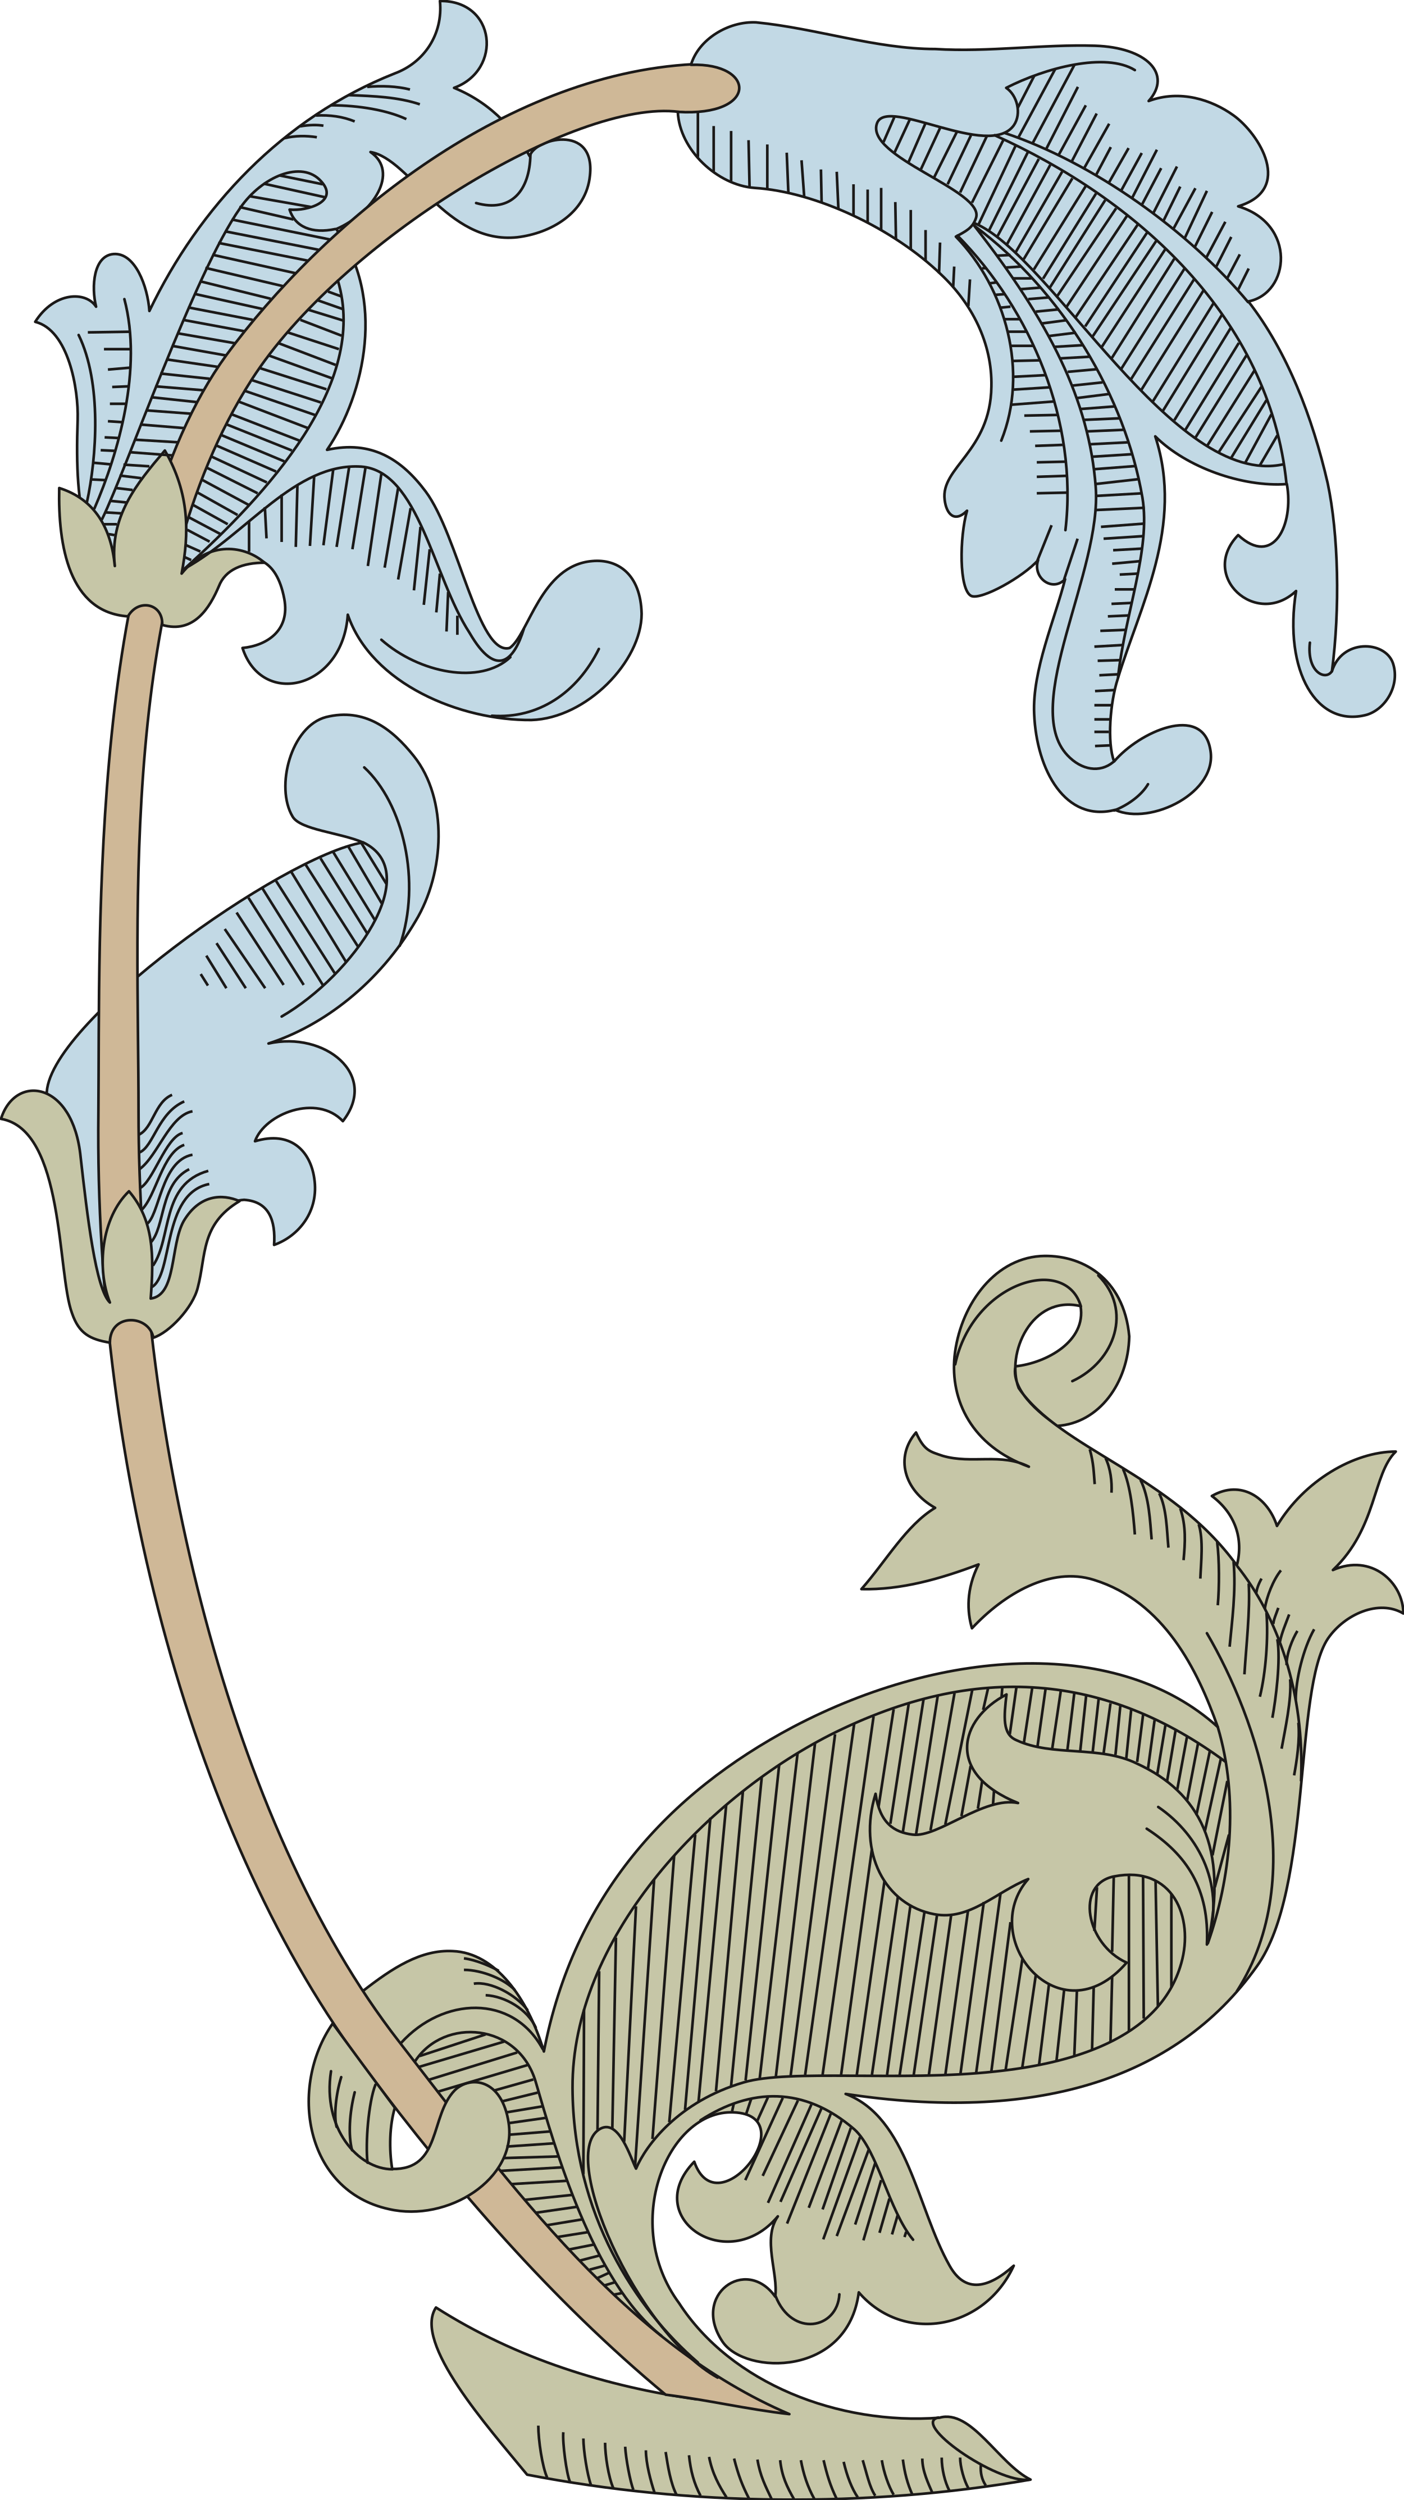 <svg xmlns="http://www.w3.org/2000/svg" xml:space="preserve" width="42.67mm" height="75.97mm" fill-rule="evenodd" stroke-linejoin="round" stroke-width="28.222" preserveAspectRatio="xMidYMid" version="1.2" viewBox="0 0 4267 7597"><defs class="ClipPathGroup"><clipPath id="a" clipPathUnits="userSpaceOnUse"><path d="M0 0h4267v7597H0z"/></clipPath></defs><g class="SlideGroup"><g class="Slide" clip-path="url(#a)"><g class="Page"><g class="com.sun.star.drawing.ClosedBezierShape"><path fill="none" d="M103-1h1853v2195H103z" class="BoundingBox"/><path fill="#C2D9E5" d="M444 1764c138 12 372-198 420 56 18 96-53 142-127 149 59 183 305 125 320-101 72 211 343 322 558 320 167-5 335-178 335-323-3-122-74-167-150-160-157 13-193 224-251 264-95 26-156-342-255-475-74-99-165-157-300-127 117-172 178-463 28-671 112-48 193-173 104-234 122 21 231 282 446 259 101-12 210-73 221-188 17-160-171-111-183-58-38-66-107-158-230-208 148-54 128-266-43-264 10 101-48 187-137 220-341 135-595 407-746 722-5-74-43-178-109-173-61 5-68 99-53 160-31-48-127-46-185 46 101 25 132 204 129 298-10 282 20 467 208 488Z"/><path fill="none" stroke="#1B1918" stroke-linecap="round" stroke-width="8" d="M444 1764c138 12 372-198 420 56 18 96-53 142-127 149 59 183 305 125 320-101 72 211 343 322 558 320 167-5 335-178 335-323-3-122-74-167-150-160-157 13-193 224-251 264-95 26-156-342-255-475-74-99-165-157-300-127 117-172 178-463 28-671 112-48 193-173 104-234 122 21 231 282 446 259 101-12 210-73 221-188 17-160-171-111-183-58-38-66-107-158-230-208 148-54 128-266-43-264 10 101-48 187-137 220-341 135-595 407-746 722-5-74-43-178-109-173-61 5-68 99-53 160-31-48-127-46-185 46 101 25 132 204 129 298-10 282 20 467 208 488Z"/></g><g class="com.sun.star.drawing.ClosedBezierShape"><path fill="none" d="M138 2168h1200v1827H138z" class="BoundingBox"/><path fill="#C2D9E5" d="M385 3989c97-3 216-36 221-145 5-87 44-193 136-198 76 5 96 63 91 137 74-26 138-102 122-203-12-82-71-145-180-112 30-84 188-145 267-61 111-142-56-274-226-236 167-54 337-184 447-372 89-147 99-371-5-501-66-83-150-148-267-119-107 28-155 213-102 302 23 41 145 49 214 79-244 41-968 555-961 768 2 61 30 668 243 661Z"/><path fill="none" stroke="#1B1918" stroke-linecap="round" stroke-width="8" d="M385 3989c97-3 216-36 221-145 5-87 44-193 136-198 76 5 96 63 91 137 74-26 138-102 122-203-12-82-71-145-180-112 30-84 188-145 267-61 111-142-56-274-226-236 167-54 337-184 447-372 89-147 99-371-5-501-66-83-150-148-267-119-107 28-155 213-102 302 23 41 145 49 214 79-244 41-968 555-961 768 2 61 30 668 243 661Z"/></g><g class="com.sun.star.drawing.ClosedBezierShape"><path fill="none" d="M1098 3813h3172v3789H1098z" class="BoundingBox"/><path fill="#C6C6A7" d="M1325 7012c-71 107 158 363 277 508 495 96 1034 101 1530 15-97-48-180-216-277-188-306 23-633-104-791-348-178-241-35-588 165-580 219 8-48 354-119 150-165 169 101 349 254 166-48 69 2 173-8 244-89-125-256-5-160 137 69 102 381 107 414-150 136 158 382 114 471-81-76 68-147 86-195 0-99-175-127-451-316-522 565 86 999-35 1250-388 168-234 112-841 216-996 51-74 155-120 229-76 0-94-97-184-214-132 135-128 120-291 191-360-127 0-279 89-361 226-28-86-109-142-198-91 71 53 97 130 76 211-200-277-536-353-663-539-40-104 39-284 188-249 18 107-104 173-198 183-15 82 97 158 127 181 127-8 216-130 219-272-16-180-148-251-270-244-147 10-246 158-261 305-13 132 51 272 226 335-84-43-173-7-262-33-38-13-56-15-81-71-64 74-38 175 58 229-88 53-149 162-224 247 120 3 240-31 356-75-38 75-35 144-20 194 97-104 239-189 371-147 213 66 315 274 376 447-297-269-823-246-1291 0-379 201-666 513-757 986-49-163-148-300-277-305-97-5-183 51-274 122 96 142 220 302 325 444 231 268 459 530 691 796-270-38-547-122-793-279Z"/><path fill="none" stroke="#1B1918" stroke-linecap="round" stroke-width="8" d="M1325 7012c-71 107 158 363 277 508 495 96 1034 101 1530 15-97-48-180-216-277-188-306 23-633-104-791-348-178-241-35-588 165-580 219 8-48 354-119 150-165 169 101 349 254 166-48 69 2 173-8 244-89-125-256-5-160 137 69 102 381 107 414-150 136 158 382 114 471-81-76 68-147 86-195 0-99-175-127-451-316-522 565 86 999-35 1250-388 168-234 112-841 216-996 51-74 155-120 229-76 0-94-97-184-214-132 135-128 120-291 191-360-127 0-279 89-361 226-28-86-109-142-198-91 71 53 97 130 76 211-200-277-536-353-663-539-40-104 39-284 188-249 18 107-104 173-198 183-15 82 97 158 127 181 127-8 216-130 219-272-16-180-148-251-270-244-147 10-246 158-261 305-13 132 51 272 226 335-84-43-173-7-262-33-38-13-56-15-81-71-64 74-38 175 58 229-88 53-149 162-224 247 120 3 240-31 356-75-38 75-35 144-20 194 97-104 239-189 371-147 213 66 315 274 376 447-297-269-823-246-1291 0-379 201-666 513-757 986-49-163-148-300-277-305-97-5-183 51-274 122 96 142 220 302 325 444 231 268 459 530 691 796-270-38-547-122-793-279Z"/></g><g class="com.sun.star.drawing.ClosedBezierShape"><path fill="none" d="M295 191h2110v7151H295z" class="BoundingBox"/><path fill="#CFB897" d="M2109 195c206-9 193 175-45 145-314-41-1030 393-1300 815-404 630-343 1621-343 2220 0 1002 277 2168 791 2828 348 450 694 922 1187 1133-132-15-246-43-376-59-346-287-646-635-910-988-522-688-826-1823-814-2906 5-572-27-1730 389-2304 288-391 834-854 1421-884Z"/><path fill="none" stroke="#1B1918" stroke-linecap="round" stroke-width="8" d="M2109 195c206-9 193 175-45 145-314-41-1030 393-1300 815-404 630-343 1621-343 2220 0 1002 277 2168 791 2828 348 450 694 922 1187 1133-132-15-246-43-376-59-346-287-646-635-910-988-522-688-826-1823-814-2906 5-572-27-1730 389-2304 288-391 834-854 1421-884Z"/></g><g class="com.sun.star.drawing.ClosedBezierShape"><path fill="none" d="M2056 64h2189v2415H2056z" class="BoundingBox"/><path fill="#C2D9E5" d="M2100 197c198-7 206 158-40 143 5 116 121 223 233 231 188 12 423 124 568 264 91 86 155 206 152 340-3 197-155 245-142 344 5 43 30 71 68 33-23 79-25 241 13 259 31 13 158-58 203-109-18 53 43 99 82 58-31 122-100 277-94 409 7 173 96 331 246 292 107 49 316-53 289-185-25-137-215-53-292 38-22-58-12-180 11-251 66-219 203-465 114-737 94 94 265 155 400 145 22 124-41 254-148 155-120 124 54 284 176 170-39 244 63 417 215 376 59-18 102-92 79-158-25-68-155-73-185 26 25-191 20-417-13-572-46-199-122-399-241-552 127-25 147-236-31-289 170-51 64-221-15-277-64-46-161-79-257-43 73-82-6-163-163-168-158-5-323 20-485 10-181 0-362-63-545-81-84-4-175 51-198 129Z"/><path fill="none" stroke="#1B1918" stroke-linecap="round" stroke-width="8" d="M2100 197c198-7 206 158-40 143 5 116 121 223 233 231 188 12 423 124 568 264 91 86 155 206 152 340-3 197-155 245-142 344 5 43 30 71 68 33-23 79-25 241 13 259 31 13 158-58 203-109-18 53 43 99 82 58-31 122-100 277-94 409 7 173 96 331 246 292 107 49 316-53 289-185-25-137-215-53-292 38-22-58-12-180 11-251 66-219 203-465 114-737 94 94 265 155 400 145 22 124-41 254-148 155-120 124 54 284 176 170-39 244 63 417 215 376 59-18 102-92 79-158-25-68-155-73-185 26 25-191 20-417-13-572-46-199-122-399-241-552 127-25 147-236-31-289 170-51 64-221-15-277-64-46-161-79-257-43 73-82-6-163-163-168-158-5-323 20-485 10-181 0-362-63-545-81-84-4-175 51-198 129Z"/></g><g class="com.sun.star.drawing.ClosedBezierShape"><path fill="none" d="M176 1365h634v545H176z" class="BoundingBox"/><path fill="#C6C6A7" d="M389 1873c31-55 107-40 104 26 97 28 145-54 172-117 20-52 73-72 139-72-58-51-168-71-252 33 23-122 25-242-51-374-86 101-169 201-152 351-11-114-60-203-169-237-4 176 30 378 209 390Z"/><path fill="none" stroke="#1B1918" stroke-linecap="round" stroke-width="8" d="M389 1873c31-55 107-40 104 26 97 28 145-54 172-117 20-52 73-72 139-72-58-51-168-71-252 33 23-122 25-242-51-374-86 101-169 201-152 351-11-114-60-203-169-237-4 176 30 378 209 390Z"/></g><g class="com.sun.star.drawing.ClosedBezierShape"><path fill="none" d="M-2 3309h735v776H-2z" class="BoundingBox"/><path fill="#C6C6A7" d="M334 4080c0-91 119-86 132-15 48-15 120-91 135-152 26-98 8-192 127-263-53-23-122-20-170 61-41 74-21 225-100 235 10-131 10-237-66-326-84 81-99 233-58 338-43-40-69-265-89-442-23-232-199-254-242-116 194 33 170 469 216 591 21 61 54 79 115 89Z"/><path fill="none" stroke="#1B1918" stroke-linecap="round" stroke-width="8" d="M334 4080c0-91 119-86 132-15 48-15 120-91 135-152 26-98 8-192 127-263-53-23-122-20-170 61-41 74-21 225-100 235 10-131 10-237-66-326-84 81-99 233-58 338-43-40-69-265-89-442-23-232-199-254-242-116 194 33 170 469 216 591 21 61 54 79 115 89Z"/></g><g class="com.sun.star.drawing.ClosedBezierShape"><path fill="none" d="M934 6145h619v581H934z" class="BoundingBox"/><path fill="#C6C6A7" d="M1011 6149c63 86 125 170 189 256-16 54-18 125-8 186 150 3 114-161 190-239 47-46 144-36 164 100 25 170-186 302-364 261-257-56-305-371-171-564Z"/><path fill="none" stroke="#1B1918" stroke-linecap="round" stroke-width="8" d="M1011 6149c63 86 125 170 189 256-16 54-18 125-8 186 150 3 114-161 190-239 47-46 144-36 164 100 25 170-186 302-364 261-257-56-305-371-171-564Z"/></g><g fill="none" class="com.sun.star.drawing.PolyLineShape"><path d="M2981 771h504v1501h-504z" class="BoundingBox"/><path stroke="#1B1918" stroke-width="8" d="m3196 1596-43 107m122-66-41 124m94 506 47-2m-49-41h44m-44-38h47m-47-43h52m-50-43 57-3m-44-45 57-3m-62-41 67-2m-77-41 87-5m-69-43 77-3m-54-41 67-3m-56-35 63-3m-53-41h58m-43-45 56-3m-79-30 87-8m-84-33 89-5m-118-30 123-8m-131-28 133-10m-151-41 151-7m-148-36 141-8m-144-28 133-15m-138-30 131-10m-136-28 126-8m-131-30 118-6m-128-33 115-5m-125-30 113-5m-123-28 105-8m-118-25 103-13m-116-25 94-10m-106-32 88-8m-109-33 89-5m-107-30 84-5m-101-28 81-10m-104-28 76-10m-94-26 71-7m-94-31 61-5m-87-25 64-5m-87-28h59m-77-33 46-3m-74-33 41-2m80 724 94-2m-94-48 91-3m-91-41 86-2m-91-48 83-3m-99-41 94-2m-111-46 101-2m-141-31 131-10m-123-36 110-7m-110-32 98-5m-103-43 85-2m-90-44h69m-79-43h59m-67-38h48m-61-35 31-3m-46-36 28-2m-46-33 23-3m-45-43h12"/></g><g fill="none" class="com.sun.star.drawing.PolyLineShape"><path d="M2116 336h837v599h-837z" class="BoundingBox"/><path stroke="#1B1918" stroke-width="8" d="M2121 340v137m48-94v139m53-124v152m53-124 3 142m54-129v134m59-109 5 122m40-99 8 109m51-81 2 99m46-92 5 112m46-74v95m43-79v102m41-107v130m43-87 2 113m45-89v119m45-58v94m44-56-3 94m46-21-3 61m51-22-5 81"/></g><g fill="none" class="com.sun.star.drawing.PolyLineShape"><path d="M2681 192h1206v1227H2681z" class="BoundingBox"/><path stroke="#1B1918" stroke-width="8" d="m3144 229-51 99m115-120-112 208m170-220-127 238m137-170-96 188m120-132-82 150m115-125-77 148m115-117-76 135m81-64-45 85m99-82-61 107m101-92-63 115m109-125-76 148m89-92-59 112m107-117-71 140m81-79-51 104m97-99-66 122m101-114-68 145m84-81-54 109m94-79-58 109m76-63-46 91m72-38-39 74m66-31-33 66m120 441-53 91m35-155-81 150m66-193-107 175m92-216-130 199m109-249-145 231m120-276-155 250m132-288-163 265m138-310-171 280m145-321-180 293m155-329-186 301m155-339-190 304m162-339-193 306m163-337-193 306m162-336-190 302m162-330-193 297m166-323-193 290m165-315-188 285m160-310-189 282m156-308-184 277m151-300-179 267m146-292-169 267m141-287-161 259m130-282-158 254m117-277-148 246m117-266-142 246m106-267-132 242m97-260-125 234m92-255-119 240m81-258-112 238m76-258-96 192m45-202-81 171m33-174-71 149m28-159-69 138m18-150-58 125m13-138-51 117m5-132-48 104m0-109-33 76"/></g><g fill="none" class="com.sun.star.drawing.PolyLineShape"><path d="M753 1415h642v519H753z" class="BoundingBox"/><path stroke="#1B1918" stroke-width="8" d="M1390 1871v58m-28-130-5 120m-20-176-11 118m-20-192-18 169m-10-237-20 193m-10-250-38 217m0-278-41 242m-10-285-41 280m-7-300-40 249m-10-249-38 242m-10-237-30 232m-28-212-13 214m-38-186-5 189m-43-159v144m-51-106 5 95m-53-53v94"/></g><g fill="none" class="com.sun.star.drawing.PolyLineShape"><path d="M263 1004h140v460H263z" class="BoundingBox"/><path stroke="#1B1918" stroke-width="8" d="m279 1457 42 2m-39-53 54 5m-30-43 43 2m-31-41 41 2m-31-51 45 3m-39-56h49m-42-51 49-2m-62-51 70-6m-82-56h82m-131-51 128-2"/></g><g fill="none" class="com.sun.star.drawing.PolyLineShape"><path d="M311 529h698v1102H311z" class="BoundingBox"/><path stroke="#1B1918" stroke-width="8" d="m849 533 132 27m-180-2 185 41m-229-3 188 33m-218 0 165 38m-188 0 300 61m-320-25 284 56m-305-21 272 54m-290-18 252 56m-273-16 238 56m-253-15 214 53m-232-15 207 46m-227-5 197 38m-212 0 189 35m-204 6 173 30m-191 8 163 29m-181 12 158 23m-176 20 150 16m-165 23 147 12m-160 21 140 15m-155 25 135 10m-153 33 135 11m-153 35 133 8m-148 30 132 10m-150 28 79 5m-91 28 66 8m-76 30 50 6m-68 33 51 5m-66 30 50 3m-55 33h40m-25 30 18 3"/></g><g fill="none" class="com.sun.star.drawing.PolyLineShape"><path d="M555 882h493v826H555z" class="BoundingBox"/><path stroke="#1B1918" stroke-width="8" d="m997 886 41 15m-71 12 74 26m-105 2 107 33m-130-2 125 48m-164-10 156 51m-183-18 173 66m-201-28 191 69m-219-31 201 64m-227-28 210 68m-230-35 212 73m-230-40 209 80m-232-42 206 80m-223-50 200 80m-217-48 194 81m-206-48 181 79m-197-46 169 79m-181-44 153 77m-169-41 141 76m-156-38 123 69m-136-31 106 59m-118-21 96 51m-101-13 68 36m-73 10 45 20m-50 16 22 10"/></g><g fill="none" class="com.sun.star.drawing.PolyLineShape"><path d="M606 2558h574v450H606z" class="BoundingBox"/><path stroke="#1B1918" stroke-width="8" d="m610 2960 22 35m-5-91 61 99m-30-137 89 137m-64-180 123 180m-87-230 143 220m-107-265 168 265m-127-296 185 296m-142-316 178 280m-132-308 166 273m-123-296 161 252m-115-270 143 230m-105-250 128 209m-81-224 101 172m-61-182 76 124"/></g><g fill="none" class="com.sun.star.drawing.OpenBezierShape"><path d="M417 3323h224v594H417z" class="BoundingBox"/><path stroke="#1B1918" stroke-width="8" d="M523 3327c-53 22-58 101-101 121m138-101c-80 35-93 137-136 155m161-125c-70 13-105 135-161 176m131-110c-52 13-90 150-131 168m136-132c-67 23-85 156-131 199m156-169c-97 18-100 189-141 212"/><path stroke="#1B1918" stroke-width="8" d="M575 3553c-90 45-72 176-118 224"/><path stroke="#1B1918" stroke-width="8" d="M633 3558c-145 40-110 204-168 288"/><path stroke="#1B1918" stroke-width="8" d="M636 3598c-146 29-108 278-176 314"/></g><g fill="none" class="com.sun.star.drawing.OpenBezierShape"><path d="M3308 4400h691v1018h-691z" class="BoundingBox"/><path stroke="#1B1918" stroke-width="8" d="M3760 4759c122 153 206 382 194 654m-642-1009c12 43 12 71 15 106m33-79c15 31 20 72 18 105m35-72c23 51 31 133 36 199m17-166c27 54 29 125 34 181m23-140c23 46 23 112 28 165m36-119c18 53 15 104 10 157m46-109c15 48 7 114 5 165m51-112c7 54 7 138 2 193m48-132c8 89-5 182-12 258"/><path stroke="#1B1918" stroke-width="8" d="M3795 4812c5 79-8 194-13 276m67-187c6 75-2 182-20 255m53-175c11 64-5 185-15 239m54-117c5 61-16 155-26 211m51-79c5 51-5 117-13 160m61-444c-33 58-56 152-56 215m5-210c-15 25-33 68-33 104m8-154c-10 27-23 57-28 83m-5-103c-5 15-15 37-15 49m23-163c-23 28-44 81-49 117m-10-92c-10 18-14 31-16 43"/></g><g fill="none" class="com.sun.star.drawing.PolyLineShape"><path d="M1269 6178h628v801h-628z" class="BoundingBox"/><path stroke="#1B1918" stroke-width="8" d="m1275 6248 201-66m-203 99 259-77m-232 117 272-84m-244 120 276-82m-100 77 117-33m-97 67 110-27m-95 60 108-18m-103 51 113-16m-110 51 125-10m-133 46 146-10m-156 45 166-5m-176 44 191-11m-156 51 169-10m-129 58 144-15m-109 54 125-18m-92 56 109-18m-78 54 94-15m-59 53 76-15m-40 48 58-15m-30 43 45-12m-22 38 35-16m-13 38 33-10m-5 38 26-5"/></g><g fill="none" class="com.sun.star.drawing.OpenBezierShape"><path d="M1406 5947h228v221h-228z" class="BoundingBox"/><path stroke="#1B1918" stroke-width="8" d="M1476 6063c59 3 128 43 153 100"/><path stroke="#1B1918" stroke-width="8" d="M1440 6028c51-8 128 33 164 81m-194-123c55 0 125 29 155 62m-155-97c38 5 83 25 106 38"/></g><g fill="none" class="com.sun.star.drawing.PolyLineShape"><path d="M2221 6369h538v444h-538z" class="BoundingBox"/><path stroke="#1B1918" stroke-width="8" d="m2379 6375-114 250m160-242-107 229m148-217-132 299m163-288-125 285m153-268-133 334m166-313-100 265m-124-336-33 73m-18-68-15 45m-38-30-5 23m361 50-86 248m114-220-112 311m138-272-97 262m117-222-61 187m79-135-54 183m79-127-30 104m55-53-17 58m43-8-5 16"/></g><g fill="none" class="com.sun.star.drawing.PolyLineShape"><path d="M1769 5124h1972v1488H1769z" class="BoundingBox"/><path stroke="#1B1918" stroke-width="8" d="m2716 5194-46 297m1065 84-43 160m38-323-45 226m25-292-48 218m15-243-41 195m5-218-33 172m0-195-30 162m-5-180-26 155m-501-282-2 25m498 87-25 150m-8-165-20 147m-15-163-18 143m-18-160-15 149m-18-160-15 150m-15-157-21 152m-15-165-18 160m-20-170-18 168m-18-176-21 173m-20-180-26 175m-20-183-25 178m-16-178-25 165m-23-167-20 142m-48 172-3 41m-33-71-13 84m-22-130-28 153m81-389-15 66m-33-61-82 409m28-399-73 417m22-409-66 422m23-412-63 404m18-391-56 366m-773 251-36 715m91-796-58 872m119-946-66 862m130-925-79 874m125-925-77 887m125-925-84 900m135-944-82 913m139-953-93 936m146-974-102 958m158-994-115 987m168-1017-119 1012m180-1040-135 1037m193-1068-149 1066m208-1089-155 1089m-725-199-2 501m48-617-5 482m56-584-11 579m789-849-94 689m132-590-84 588m125-542-79 542m117-515-71 515m114-497-76 499m114-489-71 487m114-487-68 487m119-499-69 499m117-525-71 522m641-547v283m-48-321 7 379m-45-397 2 435m-142-399-8 133m59-169-5 232m51-235v476m-51-165-5 196m-51-165-5 190m-46-180-8 198m-31-198-23 213m-23-231-30 244m-10-272-41 280m0-328-51 338m15-451-58 453m28-542-74 545"/></g><g fill="none" class="com.sun.star.drawing.OpenBezierShape"><path d="M1632 7342h1501v259H1632z" class="BoundingBox"/><path stroke="#1B1918" stroke-width="8" d="M2854 7346c-91 15 175 202 274 189"/><path stroke="#1B1918" stroke-width="8" d="M2981 7491c-2 23 3 44 15 62m-78-85c0 28 12 70 25 93m-81-93c0 36 10 75 23 100m-82-97c0 38 18 75 31 105m-90-102c5 40 14 74 29 107m-93-105c6 38 21 80 36 105m-94-105c13 43 20 80 38 108m-96-103c10 43 25 82 43 108m-104-113c10 43 20 77 40 118m-109-118c8 43 20 80 41 118m-104-118c5 48 20 80 43 120m-112-122c8 50 25 82 43 120m-114-123c13 51 25 82 46 123m-122-128c10 51 30 87 53 123m-114-128c5 48 15 85 35 123m-106-133c7 45 15 95 33 130m-93-135c0 40 15 95 26 128m-89-139c2 36 15 106 25 131m-86-143c0 38 10 104 25 138m-91-151c0 36 12 112 23 141m-84-160c-3 32 10 128 20 150m-96-170c0 44 12 125 27 158"/></g><g fill="none" class="com.sun.star.drawing.OpenBezierShape"><path d="M860 258h421v167H860z" class="BoundingBox"/><path stroke="#1B1918" stroke-width="8" d="M864 420c33-8 66-8 99-3m-51-33c28-5 53-5 71-2m-23-31c43-2 81 3 118 18m-72-49c85 0 171 15 229 42m-176-73c80 3 151 6 217 28m-160-53c43-4 91-2 130 8"/></g><g fill="none" class="com.sun.star.drawing.OpenBezierShape"><path d="M1735 5122h1996v2063H1735z" class="BoundingBox"/><path stroke="#1B1918" stroke-linecap="round" stroke-width="8" d="M2121 7179c-188-162-379-449-381-834-2-447 393-874 783-1073 447-225 842-184 1202 82"/></g><g fill="none" class="com.sun.star.drawing.OpenBezierShape"><path d="M2659 185h1394v2157H2659z" class="BoundingBox"/><path stroke="#1B1918" stroke-linecap="round" stroke-width="8" d="M3053 404c272 91 561 299 740 514"/><path stroke="#1B1918" stroke-linecap="round" stroke-width="8" d="M3023 411c429 193 836 552 887 1060"/><path stroke="#1B1918" stroke-linecap="round" stroke-width="8" d="M2961 678c234 95 605 806 939 733"/><path stroke="#1B1918" stroke-linecap="round" stroke-width="8" d="M3449 213c-89-55-272-7-391 54 33 22 48 78 23 114-75 104-382-87-415-8-42 104 330 206 300 290-10 30-31 40-61 56 153 158 222 412 138 620"/><path stroke="#1B1918" stroke-linecap="round" stroke-width="8" d="M2910 716c224 227 367 565 328 895"/><path stroke="#1B1918" stroke-linecap="round" stroke-width="8" d="M3383 2316c-40 33-96 25-139-21-143-152 106-559 86-816-20-262-140-500-369-793 270 201 458 519 511 826 26 158-53 352-74 545m583-104c-10 88 46 116 66 88"/></g><g fill="none" class="com.sun.star.drawing.OpenBezierShape"><path d="M3381 2379h113v89h-113z" class="BoundingBox"/><path stroke="#1B1918" stroke-linecap="round" stroke-width="8" d="M3489 2383c-18 31-57 62-103 80"/></g><g fill="none" class="com.sun.star.drawing.OpenBezierShape"><path d="M235 465h1590v1716H235z" class="BoundingBox"/><path stroke="#1B1918" stroke-linecap="round" stroke-width="8" d="M239 1018c71 145 55 372 25 509m23 18c73-168 147-425 91-636m641-213c-71 15-122-6-139-59 55 5 152-25 96-86-58-66-180-15-246 81-141 201-344 791-420 946M1612 470c-2 109-58 177-165 147m-420 236c94 315-216 649-466 875 189-104 336-323 537-310 175 13 218 335 329 505 84 145 137 79 165-12"/><path stroke="#1B1918" stroke-linecap="round" stroke-width="8" d="M1551 1997c-91 86-278 48-392-53m336 231c140 10 259-69 325-203"/></g><g fill="none" class="com.sun.star.drawing.OpenBezierShape"><path d="M1103 2328h146v551h-146z" class="BoundingBox"/><path stroke="#1B1918" stroke-linecap="round" stroke-width="8" d="M1107 2332c118 109 175 346 108 542"/></g><g fill="none" class="com.sun.star.drawing.OpenBezierShape"><path d="M852 2556h329v538H852z" class="BoundingBox"/><path stroke="#1B1918" stroke-linecap="round" stroke-width="8" d="M1104 2560c189 91-32 404-248 529"/></g><g fill="none" class="com.sun.star.drawing.OpenBezierShape"><path d="M2899 3885h392v266h-392z" class="BoundingBox"/><path stroke="#1B1918" stroke-linecap="round" stroke-width="8" d="M3285 3970c-45-159-329-74-382 176"/></g><g fill="none" class="com.sun.star.drawing.OpenBezierShape"><path d="M3255 3872h144v330h-144z" class="BoundingBox"/><path stroke="#1B1918" stroke-linecap="round" stroke-width="8" d="M3338 3876c104 104 52 260-79 321"/></g><g fill="none" class="com.sun.star.drawing.OpenBezierShape"><path d="M3664 4959h211v1097h-211z" class="BoundingBox"/><path stroke="#1B1918" stroke-linecap="round" stroke-width="8" d="M3668 4963c153 261 316 737 91 1088"/></g><g fill="none" class="com.sun.star.drawing.OpenBezierShape"><path d="M1783 5144h1961v2086H1783z" class="BoundingBox"/><path stroke="#1B1918" stroke-linecap="round" stroke-width="8" d="M3701 5248c66 221 38 464-30 657 63-292-26-459-216-546-114-56-257-20-366-71-43-18-38-71-30-139-145 76-186 241 35 330-104-21-244 106-320 96-57-7-100-35-113-124-55 178 28 338 179 366 107 20 186-67 285-107-158 180 96 489 299 254-124-56-157-239-38-262 178-35 244 125 204 264-66 235-346 306-567 329-283 31-626-8-763 33-198 58-297 191-327 262-16-31-51-150-107-122-136 68 109 622 355 757"/></g><g fill="none" class="com.sun.star.drawing.OpenBezierShape"><path d="M1215 6097h439v134h-439z" class="BoundingBox"/><path stroke="#1B1918" stroke-linecap="round" stroke-width="8" d="M1649 6226c-92-168-303-158-430-18"/></g><g fill="none" class="com.sun.star.drawing.OpenBezierShape"><path d="M1257 6171h758v932h-758z" class="BoundingBox"/><path stroke="#1B1918" stroke-linecap="round" stroke-width="8" d="M1262 6263c88-134 313-116 366 63 59 202 173 607 382 772"/></g><g fill="none" class="com.sun.star.drawing.OpenBezierShape"><path d="M2125 6365h656v446h-656z" class="BoundingBox"/><path stroke="#1B1918" stroke-linecap="round" stroke-width="8" d="M2129 6443c152-98 314-105 468 28 71 65 104 246 178 335"/></g><g fill="none" class="com.sun.star.drawing.OpenBezierShape"><path d="M3481 5487h212v427h-212z" class="BoundingBox"/><path stroke="#1B1918" stroke-linecap="round" stroke-width="8" d="M3520 5491c126 86 207 244 148 418 8-169-61-273-183-352"/></g><g fill="none" class="com.sun.star.drawing.OpenBezierShape"><path d="M2353 6968h203v100h-203z" class="BoundingBox"/><path stroke="#1B1918" stroke-linecap="round" stroke-width="8" d="M2357 6977c50 127 188 101 194-5"/></g><g fill="none" class="com.sun.star.drawing.OpenBezierShape"><path d="M1111 6330h36v247h-36z" class="BoundingBox"/><path stroke="#1B1918" stroke-linecap="round" stroke-width="8" d="M1141 6335c-21 53-31 178-24 237"/></g><g fill="none" class="com.sun.star.drawing.OpenBezierShape"><path d="M1059 6354h24v185h-24z" class="BoundingBox"/><path stroke="#1B1918" stroke-linecap="round" stroke-width="8" d="M1078 6358c-16 63-20 130-8 176"/></g><g fill="none" class="com.sun.star.drawing.OpenBezierShape"><path d="M1015 6308h27v160h-27z" class="BoundingBox"/><path stroke="#1B1918" stroke-linecap="round" stroke-width="8" d="M1037 6312c-16 51-23 118-14 151"/></g><g fill="none" class="com.sun.star.drawing.OpenBezierShape"><path d="M998 6290h201v307H998z" class="BoundingBox"/><path stroke="#1B1918" stroke-linecap="round" stroke-width="8" d="M1006 6294c-27 173 82 298 187 298"/></g></g></g></g></svg>
